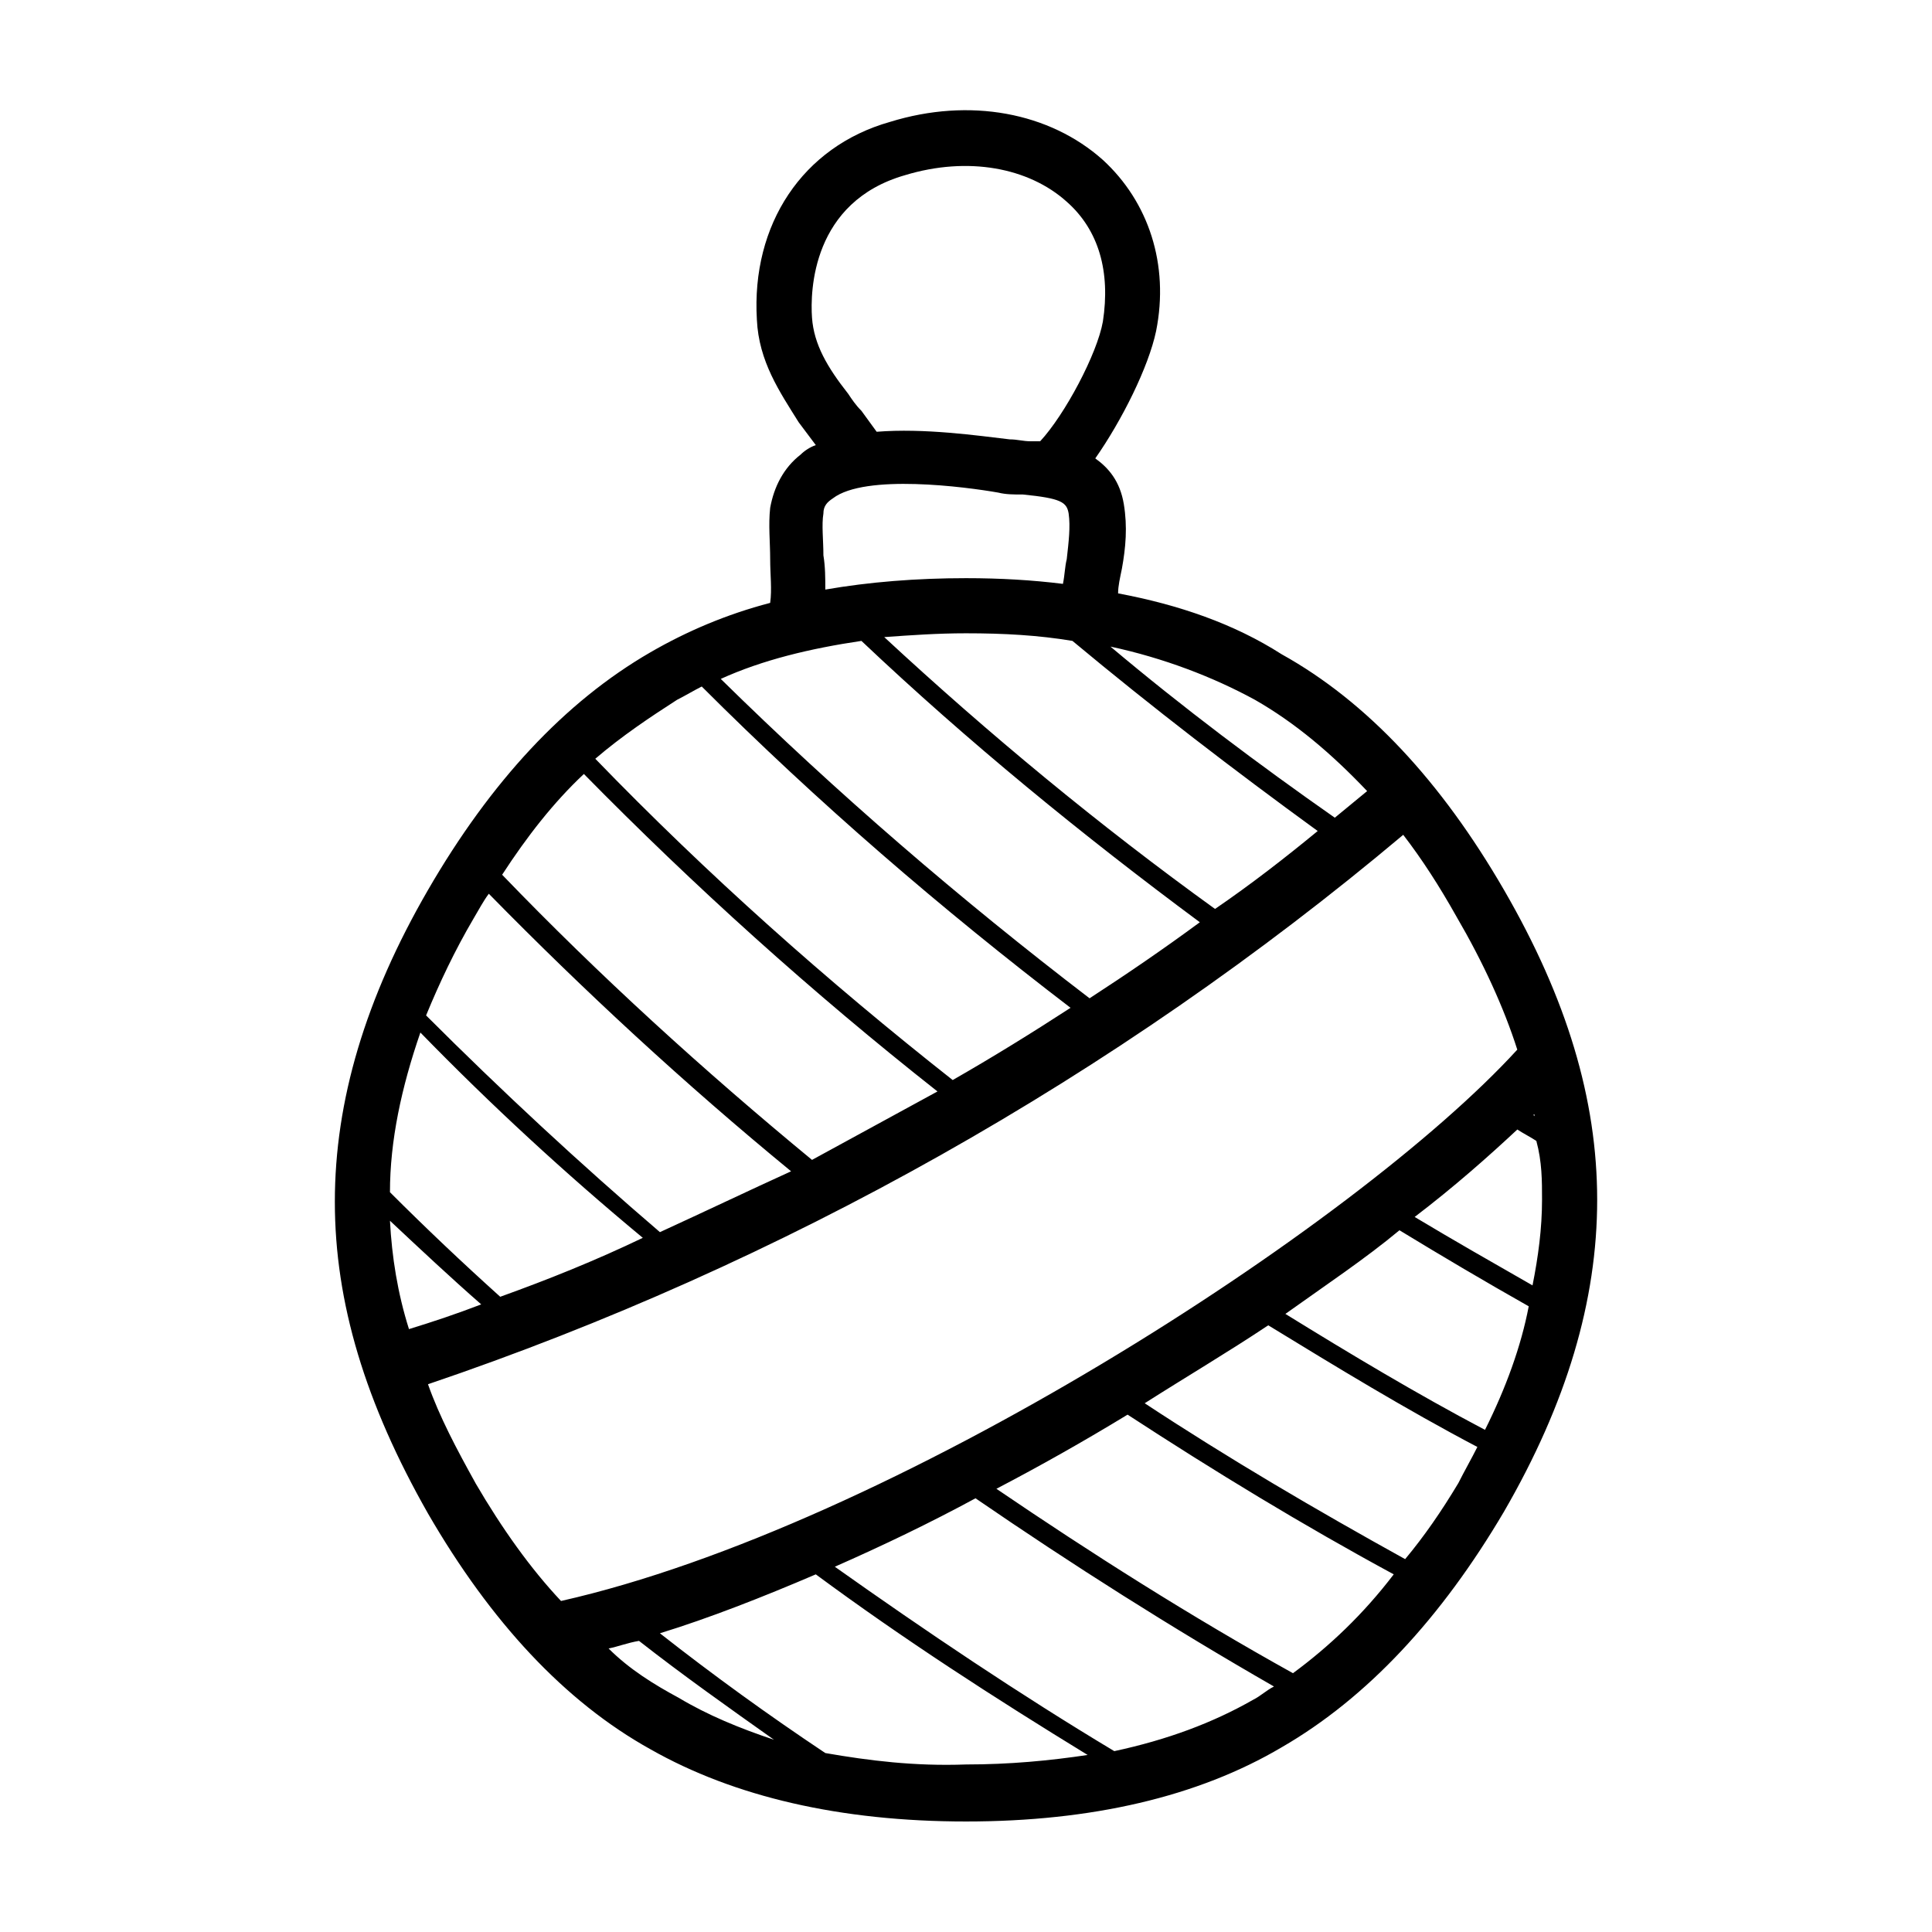 <?xml version="1.0" encoding="UTF-8"?>
<!-- Uploaded to: SVG Repo, www.svgrepo.com, Generator: SVG Repo Mixer Tools -->
<svg fill="#000000" width="800px" height="800px" version="1.1" viewBox="144 144 512 512" xmlns="http://www.w3.org/2000/svg">
 <path d="m542.58 379.85c-16.625-28.719-36.273-49.879-58.945-62.473-12.598-8.062-27.207-13.102-43.328-16.125 0-2.016 0.504-4.031 1.008-6.551 1.008-5.543 1.512-11.082 0.504-17.129-1.008-6.047-4.031-9.574-7.559-12.09 7.055-10.078 14.105-24.184 16.121-33.754 3.527-17.633-2.016-34.258-14.105-45.344-14.105-12.594-35.266-16.625-56.426-10.078-23.176 6.551-36.781 27.207-35.27 52.398 0.504 11.082 6.047 19.145 11.082 27.207 1.512 2.016 3.023 4.031 4.535 6.047-1.512 0.504-3.023 1.512-4.031 2.519-4.535 3.527-7.055 8.566-8.062 14.105-0.504 4.535 0 9.07 0 13.602 0 4.031 0.504 8.062 0 11.586-11.586 3.023-22.168 7.559-31.738 13.098-22.668 13.102-42.316 34.262-58.941 62.98s-24.688 55.922-24.688 82.625 8.062 53.402 24.688 82.625c16.625 28.719 36.273 49.879 58.945 62.473 22.168 12.594 50.379 19.141 83.633 19.141 33.25 0 61.465-6.551 83.633-19.648 22.672-13.098 42.32-34.258 58.945-62.473 16.625-28.719 24.688-55.922 24.688-82.625-0.004-26.699-8.062-53.402-24.688-82.117zm10.074 82.121c0 7.559-1.008 15.113-2.519 22.672-10.578-6.047-21.16-12.09-31.234-18.137 10.578-8.062 19.648-16.121 27.207-23.176 1.512 1.008 3.527 2.016 5.039 3.023 1.508 5.539 1.508 10.578 1.508 15.617zm-2.016-22.168s-0.504 0 0 0c-0.504-0.504 0-0.504 0-0.504v0.504zm-74.059-110.34c10.578 6.047 20.152 14.105 29.727 24.184-3.023 2.519-5.543 4.535-8.566 7.055-20.152-14.105-40.305-29.223-59.449-45.344 14.105 3.023 27.203 8.059 38.289 14.105zm-10.582 55.418c-30.73-22.168-59.953-46.352-87.664-72.043 7.055-0.504 14.105-1.008 21.664-1.008 10.078 0 19.145 0.504 28.215 2.016 21.16 17.633 42.824 34.258 64.992 50.383-8.566 7.051-17.633 14.105-27.207 20.652zm-39.297-92.699c-0.504 2.016-0.504 4.031-1.008 6.551-8.062-1.008-16.625-1.512-25.695-1.512-13.098 0-25.695 1.008-37.281 3.023 0-3.023 0-6.047-0.504-9.07 0-4.031-0.504-8.062 0-11.082 0-2.016 1.008-3.023 2.519-4.031 8.566-6.551 35.266-3.023 43.832-1.512 2.016 0.504 4.031 0.504 6.551 0.504 10.078 1.008 11.586 2.016 12.09 5.039 0.504 3.523 0 7.555-0.504 12.09zm-67.508-63.984c-0.504-7.055 0-30.73 24.688-37.785 16.625-5.039 32.746-2.016 42.824 7.055 8.566 7.559 11.586 18.641 9.574 31.738-1.512 8.566-10.078 24.688-16.625 31.738h-2.519c-2.016 0-3.527-0.504-5.543-0.504-8.566-1.008-22.672-3.023-35.266-2.016-1.512-2.016-2.519-3.527-4.031-5.543-1.512-1.512-2.519-3.023-3.527-4.535-5.547-7.051-9.07-13.094-9.574-20.148zm13.098 85.648c28.215 26.703 58.441 51.387 89.68 74.562-9.574 7.055-19.145 13.602-29.223 20.152-34.258-26.199-67.008-54.41-97.738-84.641 11.082-5.035 23.68-8.059 37.281-10.074zm-48.871 15.617c2.016-1.008 4.535-2.519 6.551-3.527 30.73 30.73 63.48 58.945 97.738 85.145-10.078 6.551-20.656 13.098-31.234 19.145-33.25-26.199-64.992-54.41-94.715-85.145 7.051-6.043 14.609-11.082 21.66-15.617zm-24.684 19.648c29.223 29.727 60.457 57.938 93.707 84.137-11.082 6.047-22.168 12.09-33.25 18.137-28.719-23.68-56.426-48.871-82.121-75.57 6.547-10.078 13.602-19.145 21.664-26.703zm-22.168 138.55c-10.078-9.07-19.648-18.137-29.223-27.711 0-13.602 3.023-27.711 8.062-42.32 18.641 19.145 38.289 37.281 58.945 54.41-12.598 6.051-25.191 11.09-37.785 15.621zm42.32-17.129c-21.16-18.137-41.816-37.281-61.969-57.434 3.527-8.566 7.559-17.129 12.594-25.695 1.512-2.519 2.519-4.535 4.031-6.551 25.191 25.695 51.891 50.383 80.105 73.555-11.086 5.043-22.672 10.582-34.762 16.125zm-71.543-3.023c8.062 7.559 16.121 15.113 24.184 22.168-6.551 2.519-12.594 4.535-19.145 6.551-3.023-9.574-4.535-19.145-5.039-28.719zm22.672 69.527c-5.039-9.07-9.574-17.633-12.594-26.199 93.707-31.738 182.38-81.617 258.45-145.6 5.039 6.551 9.574 13.602 14.105 21.664 7.055 12.09 12.594 24.184 16.121 35.266-42.824 46.855-166.26 126.46-253.42 146.11-8.059-8.562-15.613-19.145-22.668-31.234zm35.266 43.832c2.519-0.504 5.039-1.512 8.062-2.016 11.586 9.07 23.68 17.633 35.77 26.199-9.07-3.023-17.633-6.551-25.191-11.082-6.547-3.531-13.098-7.562-18.641-13.102zm57.434 27.707c-15.113-10.078-29.727-20.656-43.832-31.738 13.098-4.031 27.207-9.574 41.312-15.617 23.176 17.129 47.359 32.746 72.043 47.863-10.078 1.512-20.656 2.519-32.242 2.519-13.602 0.5-25.691-1.012-37.281-3.027zm76.582-0.504c-25.191-15.113-49.879-31.738-74.059-48.871 12.594-5.543 25.191-11.586 37.281-18.137 25.695 17.633 51.891 34.258 79.098 49.879-2.016 1.008-3.527 2.519-5.543 3.527-10.582 6.047-22.672 10.582-36.777 13.602zm47.355-20.656c-27.207-15.113-53.402-31.738-78.594-48.871 11.586-6.047 23.176-12.594 34.762-19.648 23.176 15.113 46.352 29.223 70.535 42.32-8.062 10.582-17.129 19.148-26.703 26.199zm29.727-30.227c-23.68-13.098-46.855-26.703-69.023-41.312 11.082-7.055 22.168-13.602 32.746-20.656 18.137 11.082 36.273 22.168 55.418 32.242-1.512 3.023-3.527 6.551-5.039 9.574-4.531 7.559-9.062 14.105-14.102 20.152zm21.16-34.258c-18.137-9.574-35.77-20.152-52.898-30.73 10.578-7.559 21.16-14.609 30.23-22.168 11.586 7.055 22.672 13.602 34.258 20.152-2.019 10.578-6.047 21.66-11.59 32.746z"/>
</svg>